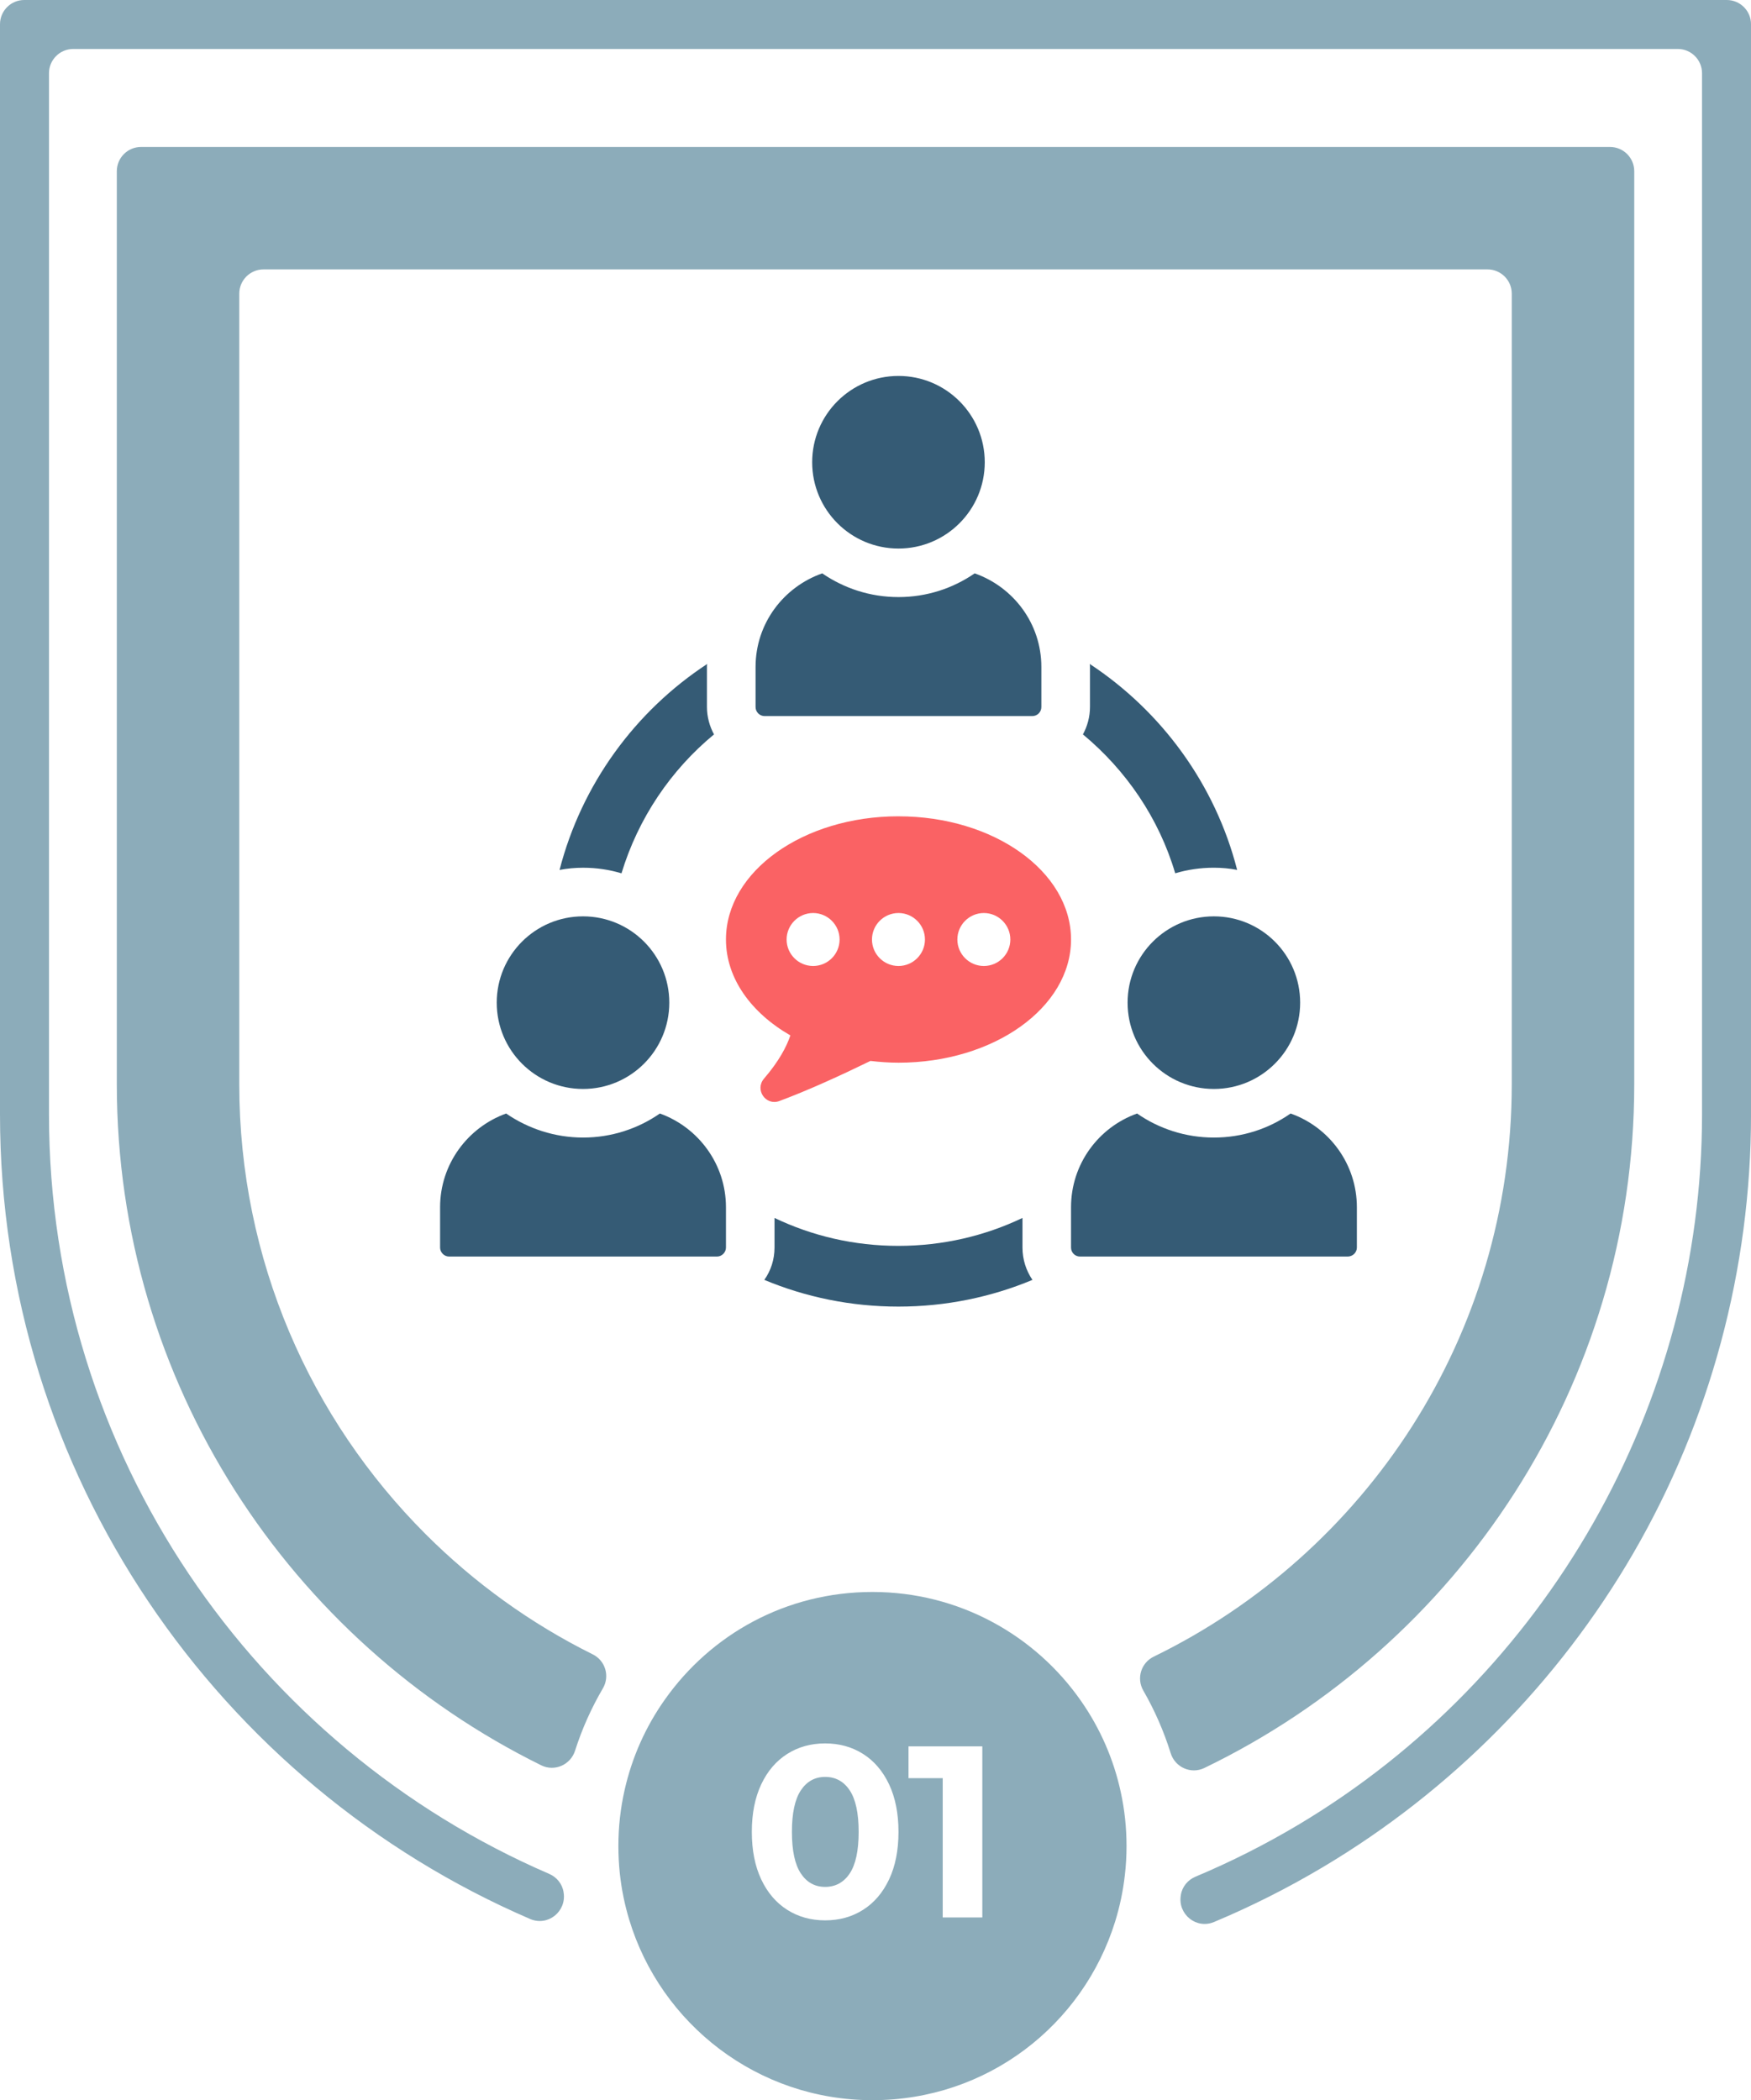 <?xml version="1.0" encoding="UTF-8"?>
<svg id="Livello_2" data-name="Livello 2" xmlns="http://www.w3.org/2000/svg" viewBox="0 0 846.75 1015.51">
  <defs>
    <style>
      .cls-1 {
        fill: #355b75;
      }

      .cls-1, .cls-2, .cls-3 {
        stroke-width: 0px;
      }

      .cls-2 {
        fill: #8cacba;
      }

      .cls-3 {
        fill: #fa6264;
      }
    </style>
  </defs>
  <g id="Layer_1" data-name="Layer 1">
    <path class="cls-2" d="M11.72,0C5.25,0,0,5.25,0,11.72v527.13c0,174.17,105.73,324.12,256.36,389.05,8.51,3.67,17.59-3.51,16.21-12.67-.01-.09-.03-.19-.04-.28-.59-3.97-3.29-7.29-6.98-8.88-142.11-61.34-241.86-202.84-241.86-367.21V35.4c0-6.47,5.25-11.72,11.72-11.72h775.94c6.47,0,11.72,5.24,11.72,11.72v503.44c0,70.08-18.71,138.03-52.52,197.45-33.81,59.42-82.66,110.28-142.94,146.19-15.94,9.48-32.47,17.82-49.49,24.96-3.72,1.56-6.46,4.86-7.08,8.84-.01.09-.03.19-.04.28-1.45,9.13,7.55,16.37,16.07,12.8,18.1-7.58,35.69-16.45,52.65-26.54,61.94-36.86,113.81-89.3,150.02-151.62,37.3-64.25,57.02-137.67,57.02-212.37V11.72c0-6.47-5.25-11.72-11.72-11.72H11.72Z"/>
    <path class="cls-2" d="M68.21,71.06c-6.47,0-11.72,5.25-11.72,11.72v441.5c0,144.32,83.79,269.45,205.26,329.32,6.44,3.17,14.14-.22,16.33-7.06,3.39-10.61,7.92-20.71,13.46-30.15,3.45-5.89,1.22-13.42-4.9-16.45-30.05-14.91-57.32-34.63-80.81-58.12-55.69-55.66-90.12-132.58-90.12-217.55V141.99c0-6.47,5.24-11.72,11.72-11.72h591.91c6.47,0,11.72,5.25,11.72,11.72v382.29c0,121.67-70.63,226.84-173.11,276.75-6.16,2.99-8.48,10.51-5.06,16.44,5.46,9.47,9.91,19.6,13.22,30.23,2.13,6.86,9.81,10.31,16.28,7.19,122.91-59.34,207.9-185.25,207.9-330.61V82.78c0-6.47-5.25-11.72-11.72-11.72H68.21Z"/>
    <g>
      <path class="cls-2" d="M399.03,859.2c-4.96,0-8.88,2.17-11.76,6.5-2.88,4.34-4.31,11.03-4.31,20.09s1.44,15.76,4.31,20.09c2.88,4.33,6.8,6.5,11.76,6.5s9-2.17,11.88-6.5c2.88-4.33,4.32-11.03,4.32-20.09s-1.44-15.75-4.32-20.09c-2.88-4.33-6.83-6.5-11.88-6.5Z"/>
      <path class="cls-2" d="M542.02,866.72c-3.45-16.12-10.07-31.06-19.18-44.14-22.19-31.92-59.12-52.81-100.94-52.81s-78.13,20.53-100.36,51.99c-9.23,13.01-15.95,27.9-19.54,43.99-1.95,8.65-2.96,17.66-2.96,26.89,0,4.41.24,8.77.67,13.04.82,7.73,2.36,15.22,4.53,22.45,15.22,50.57,62.13,87.38,117.66,87.38s101.84-36.35,117.37-86.39c2.22-7.21,3.81-14.67,4.68-22.36.55-4.62.82-9.35.82-14.12,0-8.89-.94-17.56-2.75-25.92ZM429.94,908.77c-3.04,6.42-7.23,11.32-12.59,14.71-5.36,3.39-11.46,5.08-18.32,5.08s-12.96-1.69-18.32-5.08c-5.36-3.39-9.56-8.29-12.59-14.71-3.03-6.42-4.55-14.08-4.55-22.99s1.52-16.56,4.55-22.99c3.03-6.42,7.23-11.32,12.59-14.71,5.36-3.39,11.46-5.08,18.32-5.08s12.96,1.7,18.32,5.08c5.36,3.39,9.55,8.29,12.59,14.71,3.03,6.43,4.55,14.08,4.55,22.99s-1.52,16.57-4.55,22.99ZM475.02,927.15h-19.14v-67.36h-16.54v-15.36h35.69v82.72Z"/>
    </g>
    <g>
      <path class="cls-1" d="M494.44,588.92c-18.2,8.69-38.52,13.5-60.01,13.5s-41.69-4.81-59.89-13.5v14.33c0,5.75-1.76,11.16-4.93,15.62,19.97,8.34,41.93,12.92,64.83,12.92s44.86-4.58,64.83-12.92c-3.05-4.46-4.82-9.87-4.82-15.62v-14.33Z"/>
      <path class="cls-1" d="M523.68,355.1c20.9,17.38,36.76,40.52,44.63,67.17,5.87-1.76,12.21-2.7,18.67-2.7,3.87,0,7.63.35,11.28,1.06-10.57-41.34-36.52-76.68-71.29-99.59.12.47.12.94.12,1.41v19.38c0,4.82-1.29,9.4-3.41,13.27Z"/>
      <path class="cls-1" d="M300.54,422.28c8.1-26.66,23.84-49.91,44.74-67.17-2.11-3.88-3.41-8.46-3.41-13.27v-19.38c0-.47,0-.94.12-1.41-34.76,22.78-60.71,58.13-71.4,99.59,3.76-.71,7.52-1.06,11.39-1.06,6.46,0,12.68.94,18.55,2.7Z"/>
      <circle class="cls-1" cx="434.48" cy="223.51" r="41.73"/>
      <path class="cls-1" d="M369.74,346.25h129.47c2.41,0,4.37-1.96,4.37-4.37v-19.4c0-20.98-13.51-38.64-32.24-45.24-10.5,7.23-23.19,11.47-36.86,11.47s-26.37-4.25-36.86-11.47c-18.73,6.59-32.24,24.25-32.24,45.24v19.4c0,2.41,1.96,4.37,4.37,4.37Z"/>
      <path class="cls-1" d="M319.1,538.42c-10.45,7.28-23.37,11.63-37.11,11.63s-26.66-4.34-37.23-11.63c-18.55,6.69-31.94,24.43-31.94,45.33v19.49c0,2.35,2,4.35,4.35,4.35h129.54c2.35,0,4.35-2,4.35-4.35v-19.49c0-20.9-13.39-38.64-31.94-45.33Z"/>
      <path class="cls-1" d="M281.94,526.55c23.04,0,41.72-18.68,41.72-41.73s-18.68-41.73-41.72-41.73-41.73,18.68-41.73,41.73,18.68,41.73,41.73,41.73Z"/>
      <path class="cls-1" d="M624.09,538.42c-10.57,7.4-23.37,11.63-37.11,11.63s-26.66-4.34-37.11-11.63c-18.67,6.69-31.94,24.43-31.94,45.33v19.49c0,2.35,1.88,4.35,4.35,4.35h129.42c2.47,0,4.46-2,4.46-4.35v-19.49c0-20.9-13.39-38.76-32.06-45.33Z"/>
      <path class="cls-1" d="M545.28,484.82c0,23.05,18.68,41.73,41.73,41.73s41.72-18.68,41.72-41.73-18.68-41.73-41.72-41.73-41.73,18.68-41.73,41.73Z"/>
      <path class="cls-3" d="M434.49,394.71c-46.08,0-83.43,26.67-83.43,59.57,0,18.76,12.17,35.46,31.15,46.38-1.83,5.42-5.46,12.41-12.74,20.88-4.6,5.36.81,13.29,7.43,10.84,13.74-5.1,29.47-12.28,44.03-19.38,4.42.51,8.93.85,13.57.85,46.08,0,83.43-26.67,83.43-59.56s-37.35-59.57-83.43-59.57ZM393.2,467.09c-7.06,0-12.81-5.75-12.81-12.8s5.75-12.81,12.81-12.81,12.81,5.75,12.81,12.81-5.74,12.8-12.81,12.8ZM434.48,467.09c-7.06,0-12.81-5.75-12.81-12.8s5.74-12.81,12.81-12.81,12.81,5.75,12.81,12.81-5.75,12.8-12.81,12.8ZM475.77,467.09c-7.06,0-12.81-5.75-12.81-12.8s5.75-12.81,12.81-12.81,12.81,5.75,12.81,12.81-5.74,12.8-12.81,12.8Z"/>
    </g>
  </g>
</svg>